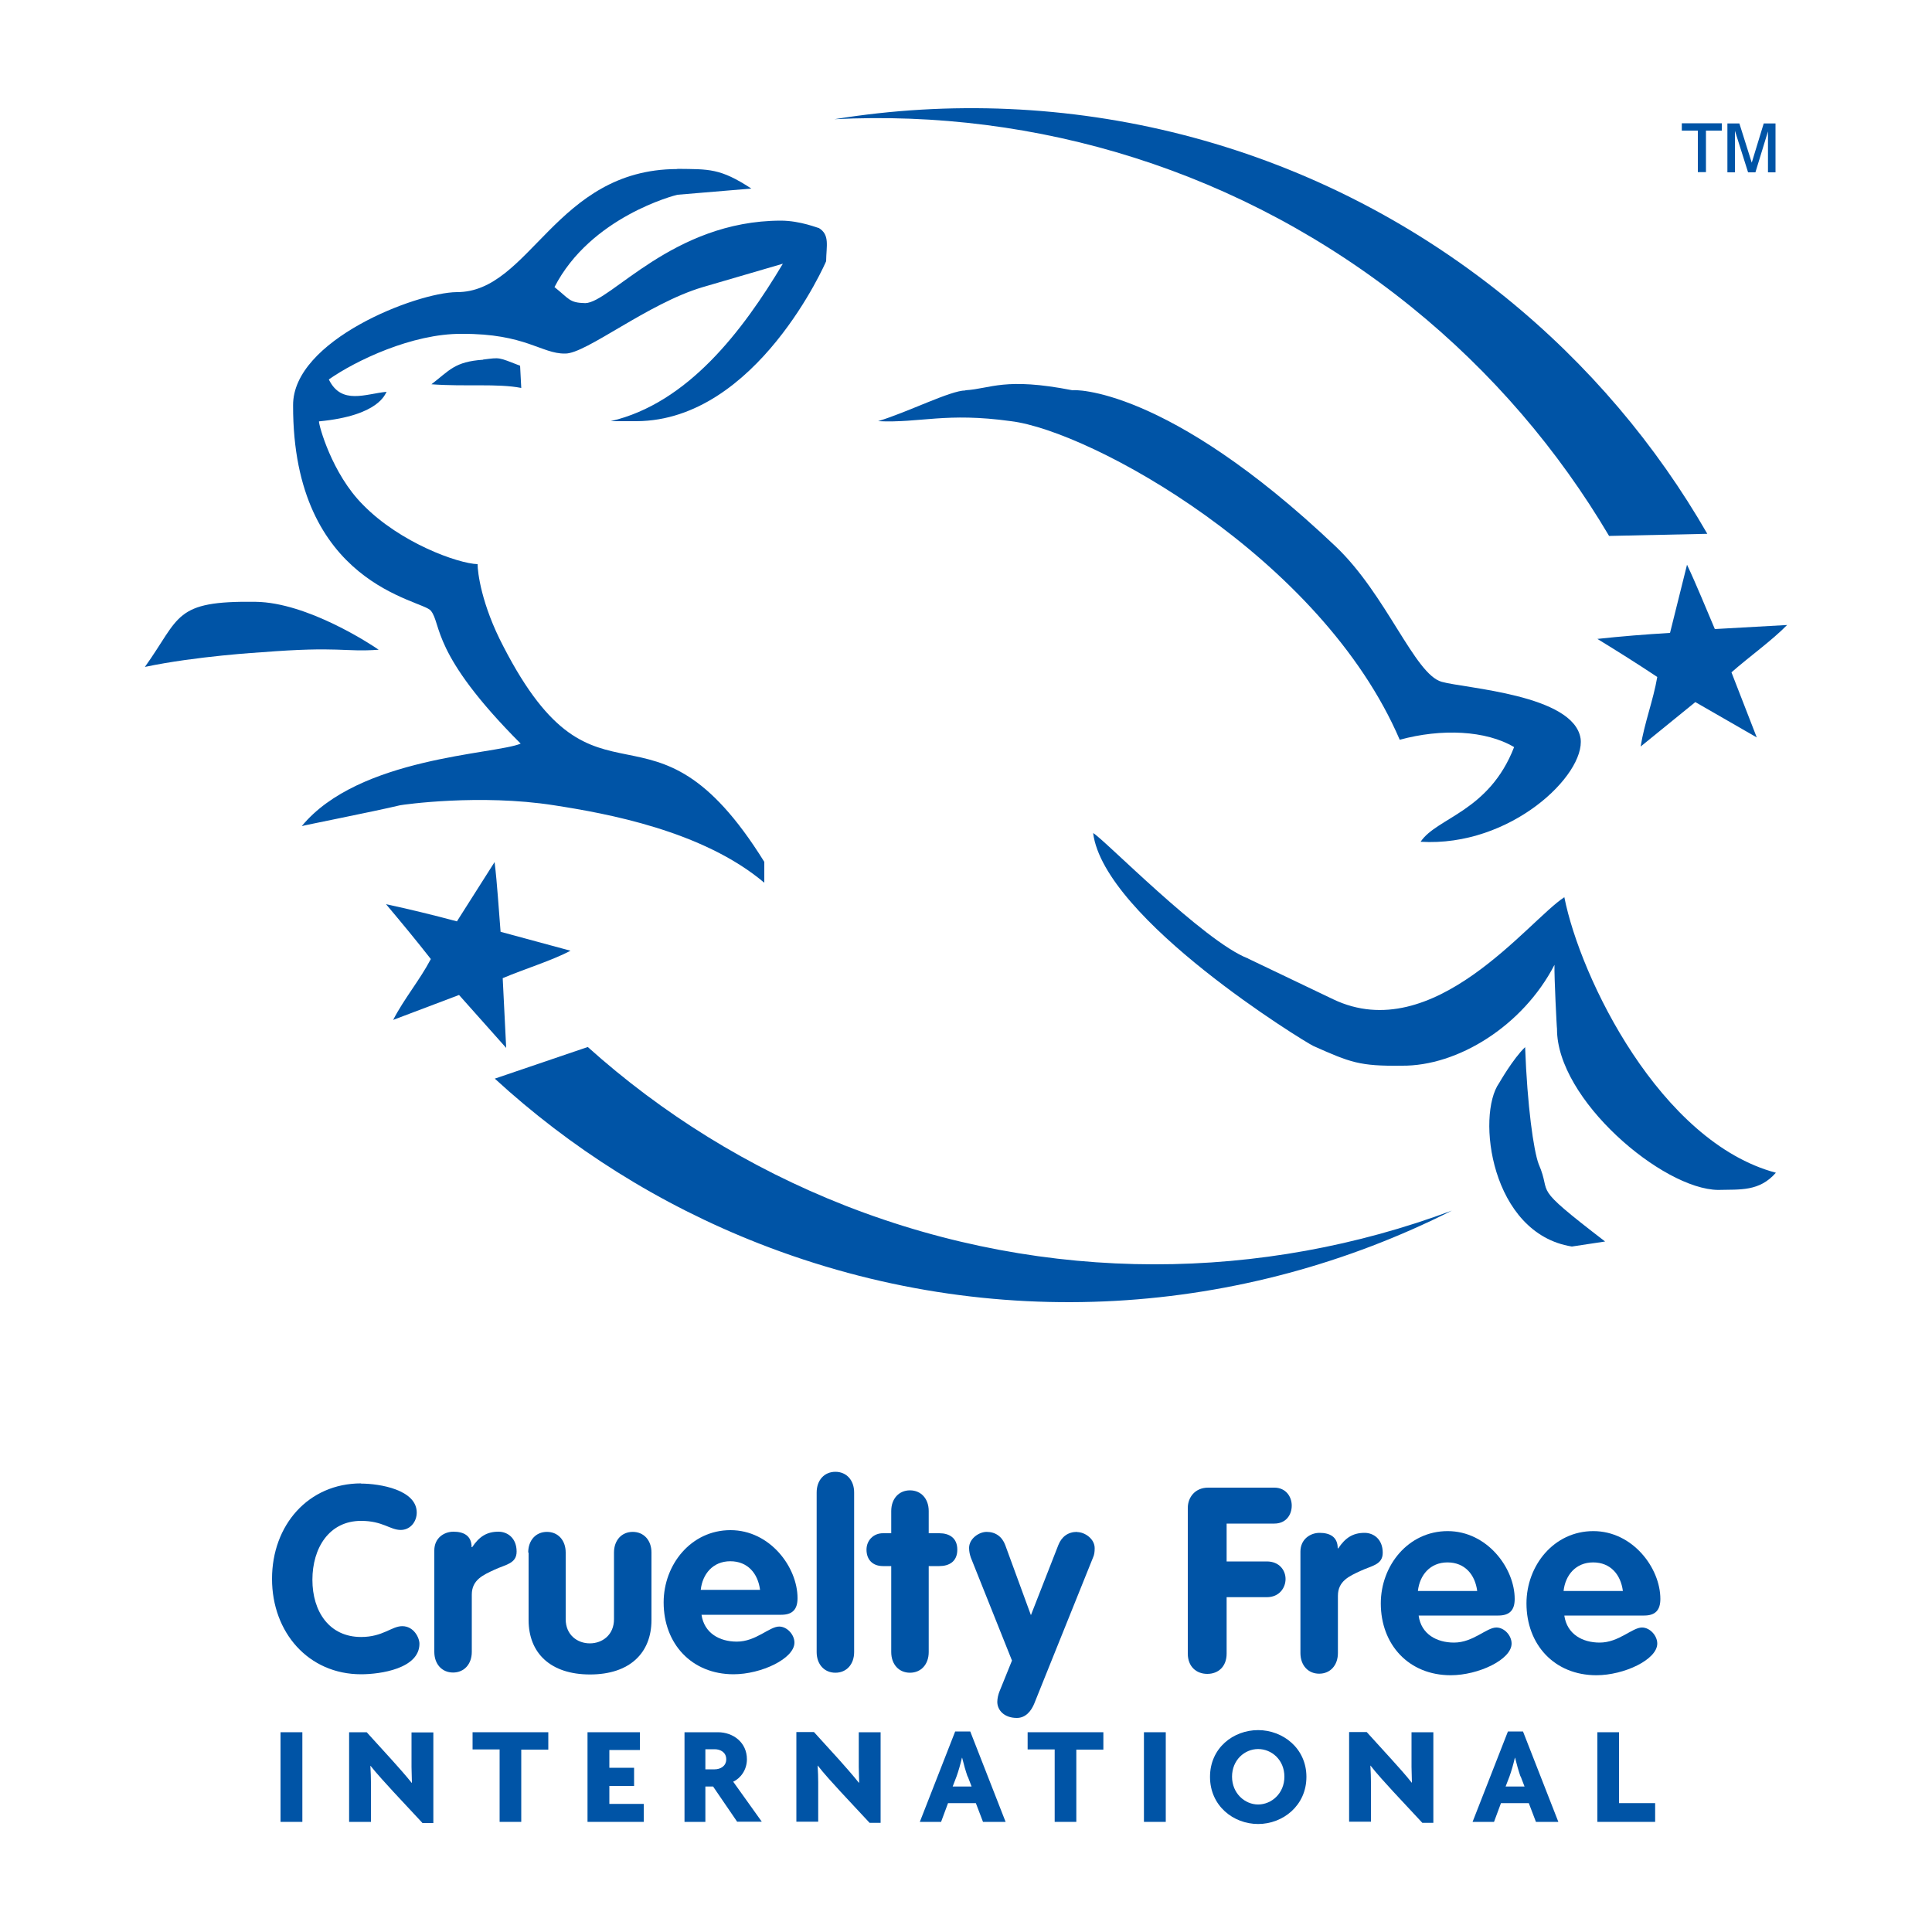 <svg viewBox="0 0 100 100" xmlns="http://www.w3.org/2000/svg" data-name="Layer 1" id="Layer_1">
  <defs>
    <style>
      .cls-1 {
        fill: #0054a6;
      }
    </style>
  </defs>
  <path d="M83.28,27.74l5.09-.11c-2.63-4.57-6.13-8.75-10.48-12.27-10.13-8.18-22.78-11.12-34.7-9.19,10.43-.53,21.08,2.63,29.84,9.7,4.22,3.41,7.64,7.45,10.25,11.86" class="cls-1"></path>
  <path d="M30.43,54.19l-4.82,1.64c3.89,3.57,8.48,6.5,13.69,8.54,12.12,4.74,25.08,3.73,35.85-1.71-9.78,3.65-20.89,3.85-31.38-.25-5.05-1.98-9.53-4.79-13.35-8.22" class="cls-1"></path>
  <path d="M49.97,20.2c1.32-.08,2.02-.69,5.54,0,0-.03,4.84-.26,13.63,8.09,2.62,2.49,4.08,6.61,5.48,7,1.19.34,6.83.66,7.19,2.93.26,1.88-3.61,5.63-8.28,5.35.84-1.26,3.54-1.55,4.84-4.9-1.46-.87-3.77-.97-5.92-.38-4.06-9.45-16.01-15.99-20.12-16.49-3.39-.47-4.67.1-6.88,0,1.57-.48,3.75-1.59,4.52-1.59" class="cls-1"></path>
  <path d="M35.07,8.74c1.63.02,2.2-.04,3.82,1.02l-3.82.32c-.12.02-4.5,1.14-6.37,4.78.78.62.76.81,1.59.83,1.31-.02,4.52-4.26,10.12-4.27,1.03,0,1.96.4,1.97.38.58.35.39.92.38,1.72,0,.02-3.58,8.25-9.81,8.28h-1.34c3.98-.93,6.82-4.65,8.91-8.15l-4.14,1.21c-2.85.84-6.05,3.46-7.13,3.44-1.22.02-2.05-1.04-5.35-1.02-2.56-.02-5.5,1.39-6.88,2.36.65,1.34,1.91.74,2.99.64-.07.08-.35,1.23-3.5,1.53-.02.16.66,2.71,2.29,4.33,1.92,1.96,4.91,3.03,5.92,3.06,0,.41.19,2.08,1.34,4.27,4.91,9.52,7.6,1.65,13.5,11.14v1.08c-3.18-2.69-8.17-3.59-10.89-4.01-3.84-.6-7.82-.03-7.96,0-1.38.33-5.1,1.06-5.09,1.08,2.94-3.58,10.01-3.71,11.33-4.27-4.66-4.67-4.08-6.18-4.65-6.88-.44-.58-7.15-1.32-7.13-10.63-.02-3.37,6.38-5.84,8.47-5.86,3.8.02,5.1-6.35,11.4-6.37" class="cls-1"></path>
  <path d="M25.01,18.61c.89-.11.75-.13,1.91.32l.06,1.15c-1.22-.24-2.89-.06-4.65-.19.94-.72,1.2-1.17,2.67-1.27" class="cls-1"></path>
  <path d="M13.23,31.15c2.68.03,6,2.22,6.37,2.48-1.79.13-2.01-.19-6.05.13-.02,0-3.41.2-6.05.76,1.85-2.59,1.48-3.43,5.73-3.37" class="cls-1"></path>
  <path d="M64.61,49.62l4.39,2.1c5.2,2.49,10.12-4.09,11.97-5.28.83,4.19,4.97,12.67,10.95,14.26-.86.98-1.84.86-2.99.89-2.88-.03-8.36-4.69-8.34-8.34-.01.02-.15-2.7-.13-3.31-1.64,3.17-5.02,5.25-7.9,5.22-2.19.03-2.67-.17-4.58-1.02-.42-.19-10.83-6.56-11.4-11.02.48.23,5.75,5.63,8.02,6.49" class="cls-1"></path>
  <path d="M83.08,64.26l-1.72.26c-4.2-.67-4.96-6.79-3.76-8.47,0,0,.72-1.26,1.34-1.85.11,3.04.44,5.36.7,6.05.74,1.7-.52.97,3.44,4.01" class="cls-1"></path>
  <path d="M26.02,50.63c1.13-.48,2.52-.9,3.51-1.42l-3.62-.98c-.1-1.2-.17-2.45-.31-3.61l-1.95,3.07c-1.18-.32-2.51-.64-3.67-.89.8.95,1.57,1.88,2.32,2.84-.58,1.1-1.39,2.06-1.95,3.15l3.41-1.29,2.44,2.74" class="cls-1"></path>
  <path d="M89.62,34.8c.92-.81,2.1-1.65,2.88-2.45l-3.74.21c-.47-1.1-.94-2.27-1.44-3.33l-.88,3.53c-1.22.07-2.58.18-3.76.31,1.06.65,2.08,1.29,3.1,1.97-.21,1.22-.67,2.39-.86,3.6l2.83-2.3,3.18,1.83" class="cls-1"></path>
  <path d="M87.88,6.76h-.83v-.38h2.07v.38h-.82v2.15h-.42v-2.15ZM89.41,6.39h.62l.64,2.03.62-2.03h.61v2.53h-.39v-2.12l-.65,2.12h-.38l-.68-2.15v2.15h-.39v-2.53Z" class="cls-1"></path>
  <path d="M18.68,76.79c.98,0,2.89.32,2.89,1.5,0,.48-.34.9-.83.9-.55,0-.93-.47-2.05-.47-1.66,0-2.52,1.41-2.52,3.05s.87,2.96,2.52,2.96c1.13,0,1.58-.56,2.13-.56.6,0,.89.6.89.91,0,1.29-2.03,1.58-3.02,1.58-2.72,0-4.61-2.16-4.61-4.94s1.88-4.94,4.61-4.94" class="cls-1"></path>
  <path d="M22.48,80.25c0-.65.51-.97.99-.97.51,0,.94.19.94.8h.03c.36-.54.75-.8,1.36-.8.47,0,.94.33.94,1.03,0,.63-.58.67-1.15.94-.58.27-1.17.52-1.17,1.29v2.96c0,.64-.4,1.07-.97,1.07s-.97-.43-.97-1.07v-5.26Z" class="cls-1"></path>
  <path d="M27.34,80.36c0-.64.4-1.07.97-1.07s.97.43.97,1.07v3.45c0,.81.6,1.25,1.25,1.25s1.25-.44,1.25-1.25v-3.45c0-.64.4-1.07.97-1.07s.97.43.97,1.07v3.49c0,1.72-1.14,2.82-3.18,2.82s-3.18-1.1-3.18-2.82v-3.49Z" class="cls-1"></path>
  <path d="M36.31,83.58c.14.95.93,1.39,1.83,1.39.99,0,1.68-.78,2.19-.78.41,0,.79.42.79.83,0,.83-1.72,1.64-3.15,1.64-2.17,0-3.62-1.58-3.62-3.72,0-1.96,1.42-3.74,3.46-3.74s3.47,1.91,3.47,3.52c0,.58-.26.86-.84.86h-4.12ZM39.34,82.29c-.11-.85-.64-1.48-1.54-1.48s-1.44.66-1.53,1.48h3.07Z" class="cls-1"></path>
  <path d="M42.27,77.25c0-.64.4-1.07.97-1.07s.97.43.97,1.07v8.26c0,.64-.4,1.07-.97,1.07s-.97-.43-.97-1.07v-8.26Z" class="cls-1"></path>
  <path d="M46.13,81.06h-.43c-.52,0-.85-.32-.85-.85,0-.48.36-.85.85-.85h.43v-1.15c0-.64.4-1.07.97-1.07s.97.43.97,1.07v1.15h.55c.5,0,.93.23.93.85s-.43.85-.93.85h-.55v4.45c0,.64-.4,1.07-.97,1.07s-.97-.43-.97-1.07v-4.45Z" class="cls-1"></path>
  <path d="M61.48,78.05c0-.55.38-1.05,1.05-1.05h3.43c.59,0,.9.46.9.93s-.29.93-.9.93h-2.47v1.96h2.08c.65,0,.97.46.97.91s-.32.94-.97.94h-2.08v2.92c0,.67-.43,1.05-1,1.05s-1.01-.38-1.01-1.05v-7.54Z" class="cls-1"></path>
  <path d="M67.31,80.31c0-.64.51-.97.99-.97.51,0,.94.19.94.8h.03c.36-.54.75-.8,1.36-.8.47,0,.94.33.94,1.03,0,.63-.58.67-1.15.94-.58.27-1.17.52-1.17,1.29v2.96c0,.64-.4,1.07-.97,1.07s-.97-.43-.97-1.07v-5.26Z" class="cls-1"></path>
  <path d="M73.43,83.63c.13.95.93,1.39,1.83,1.39.99,0,1.68-.78,2.19-.78.42,0,.79.42.79.83,0,.83-1.72,1.64-3.15,1.64-2.17,0-3.62-1.58-3.62-3.72,0-1.96,1.42-3.74,3.46-3.74s3.47,1.91,3.47,3.51c0,.58-.26.86-.85.86h-4.12ZM76.46,82.35c-.11-.85-.64-1.48-1.54-1.48s-1.44.66-1.53,1.48h3.07Z" class="cls-1"></path>
  <path d="M80.97,83.63c.14.95.93,1.39,1.83,1.39.99,0,1.68-.78,2.19-.78.41,0,.79.42.79.83,0,.83-1.72,1.64-3.15,1.64-2.17,0-3.62-1.58-3.62-3.72,0-1.96,1.42-3.74,3.46-3.74s3.47,1.91,3.47,3.51c0,.58-.26.86-.84.86h-4.12ZM84,82.35c-.11-.85-.64-1.48-1.54-1.48s-1.44.66-1.53,1.48h3.07Z" class="cls-1"></path>
  <path d="M55.75,79.29c-.47,0-.8.25-.97.68l-1.42,3.63-1.33-3.63c-.16-.43-.5-.68-.96-.68-.4,0-.91.35-.91.83,0,.2.04.35.09.5l2.13,5.33-.38.94-.26.64c-.07.17-.12.38-.12.56,0,.42.35.83,1.01.83.46,0,.75-.36.91-.76l.51-1.27,2.52-6.26c.07-.15.09-.29.09-.5,0-.48-.51-.83-.91-.83" class="cls-1"></path>
  <rect height="4.64" width="1.13" y="89.66" x="14.52" class="cls-1"></rect>
  <path d="M21.86,94.35l-1.5-1.61c-.34-.37-.89-.97-1.18-1.34h-.01c.02.34.03.58.03.85v2.05h-1.13v-4.64h.91l1.3,1.43c.31.34.73.82,1.03,1.19h.01c0-.28-.02-.55-.02-.81v-1.8h1.13v4.69h-.57Z" class="cls-1"></path>
  <polygon points="26.98 90.56 26.98 94.3 25.86 94.3 25.86 90.55 24.46 90.55 24.46 89.66 28.38 89.66 28.38 90.56 26.98 90.56" class="cls-1"></polygon>
  <polygon points="30.41 94.3 30.41 89.66 33.12 89.66 33.12 90.58 31.54 90.58 31.54 91.5 32.82 91.5 32.82 92.44 31.54 92.44 31.54 93.37 33.32 93.37 33.32 94.3 30.41 94.3" class="cls-1"></polygon>
  <path d="M38.16,94.3l-1.25-1.83h-.4v1.83h-1.08v-4.64h1.73c.79,0,1.5.53,1.5,1.4,0,.54-.32.98-.71,1.16l1.48,2.07h-1.26ZM36.99,90.54h-.48v1.04h.48c.29,0,.6-.16.6-.52s-.3-.52-.6-.52" class="cls-1"></path>
  <path d="M45.01,94.35l-1.5-1.61c-.34-.37-.89-.97-1.18-1.35h-.01c.02.34.03.58.03.85v2.05h-1.13v-4.64h.91l1.3,1.43c.3.34.73.82,1.02,1.19h.02c0-.28-.02-.55-.02-.81v-1.8h1.13v4.69h-.57Z" class="cls-1"></path>
  <path d="M50.88,94.3l-.37-.97h-1.44l-.36.97h-1.1l1.83-4.68h.78l1.83,4.68h-1.15ZM50.08,91.95c-.1-.29-.19-.6-.28-.97h-.01c-.09.38-.18.69-.28.97l-.2.52h.98l-.2-.52Z" class="cls-1"></path>
  <polygon points="55.71 90.56 55.71 94.3 54.59 94.3 54.59 90.55 53.19 90.55 53.19 89.66 57.11 89.66 57.11 90.56 55.71 90.56" class="cls-1"></polygon>
  <rect height="4.64" width="1.13" y="89.66" x="59.21" class="cls-1"></rect>
  <path d="M65.12,94.41c-1.28,0-2.49-.94-2.49-2.44s1.21-2.42,2.49-2.42,2.5.94,2.5,2.42-1.21,2.44-2.5,2.44M65.12,90.53c-.7,0-1.35.57-1.35,1.43s.66,1.44,1.35,1.44,1.36-.57,1.36-1.44-.66-1.43-1.36-1.43" class="cls-1"></path>
  <path d="M73.62,94.35l-1.5-1.61c-.34-.37-.89-.97-1.18-1.35h-.01c.02.34.03.58.03.85v2.05h-1.13v-4.64h.91l1.3,1.43c.31.34.74.82,1.03,1.19h.01c0-.28-.02-.55-.02-.81v-1.8h1.13v4.69h-.57Z" class="cls-1"></path>
  <path d="M79.5,94.3l-.37-.97h-1.44l-.36.97h-1.11l1.83-4.68h.78l1.83,4.68h-1.15ZM78.7,91.95c-.1-.29-.19-.6-.28-.97h-.01c-.09.38-.18.69-.28.97l-.2.52h.98l-.2-.52Z" class="cls-1"></path>
  <polygon points="82.68 94.3 82.68 89.66 83.8 89.66 83.8 93.33 85.67 93.33 85.67 94.3 82.68 94.3" class="cls-1"></polygon>
</svg>